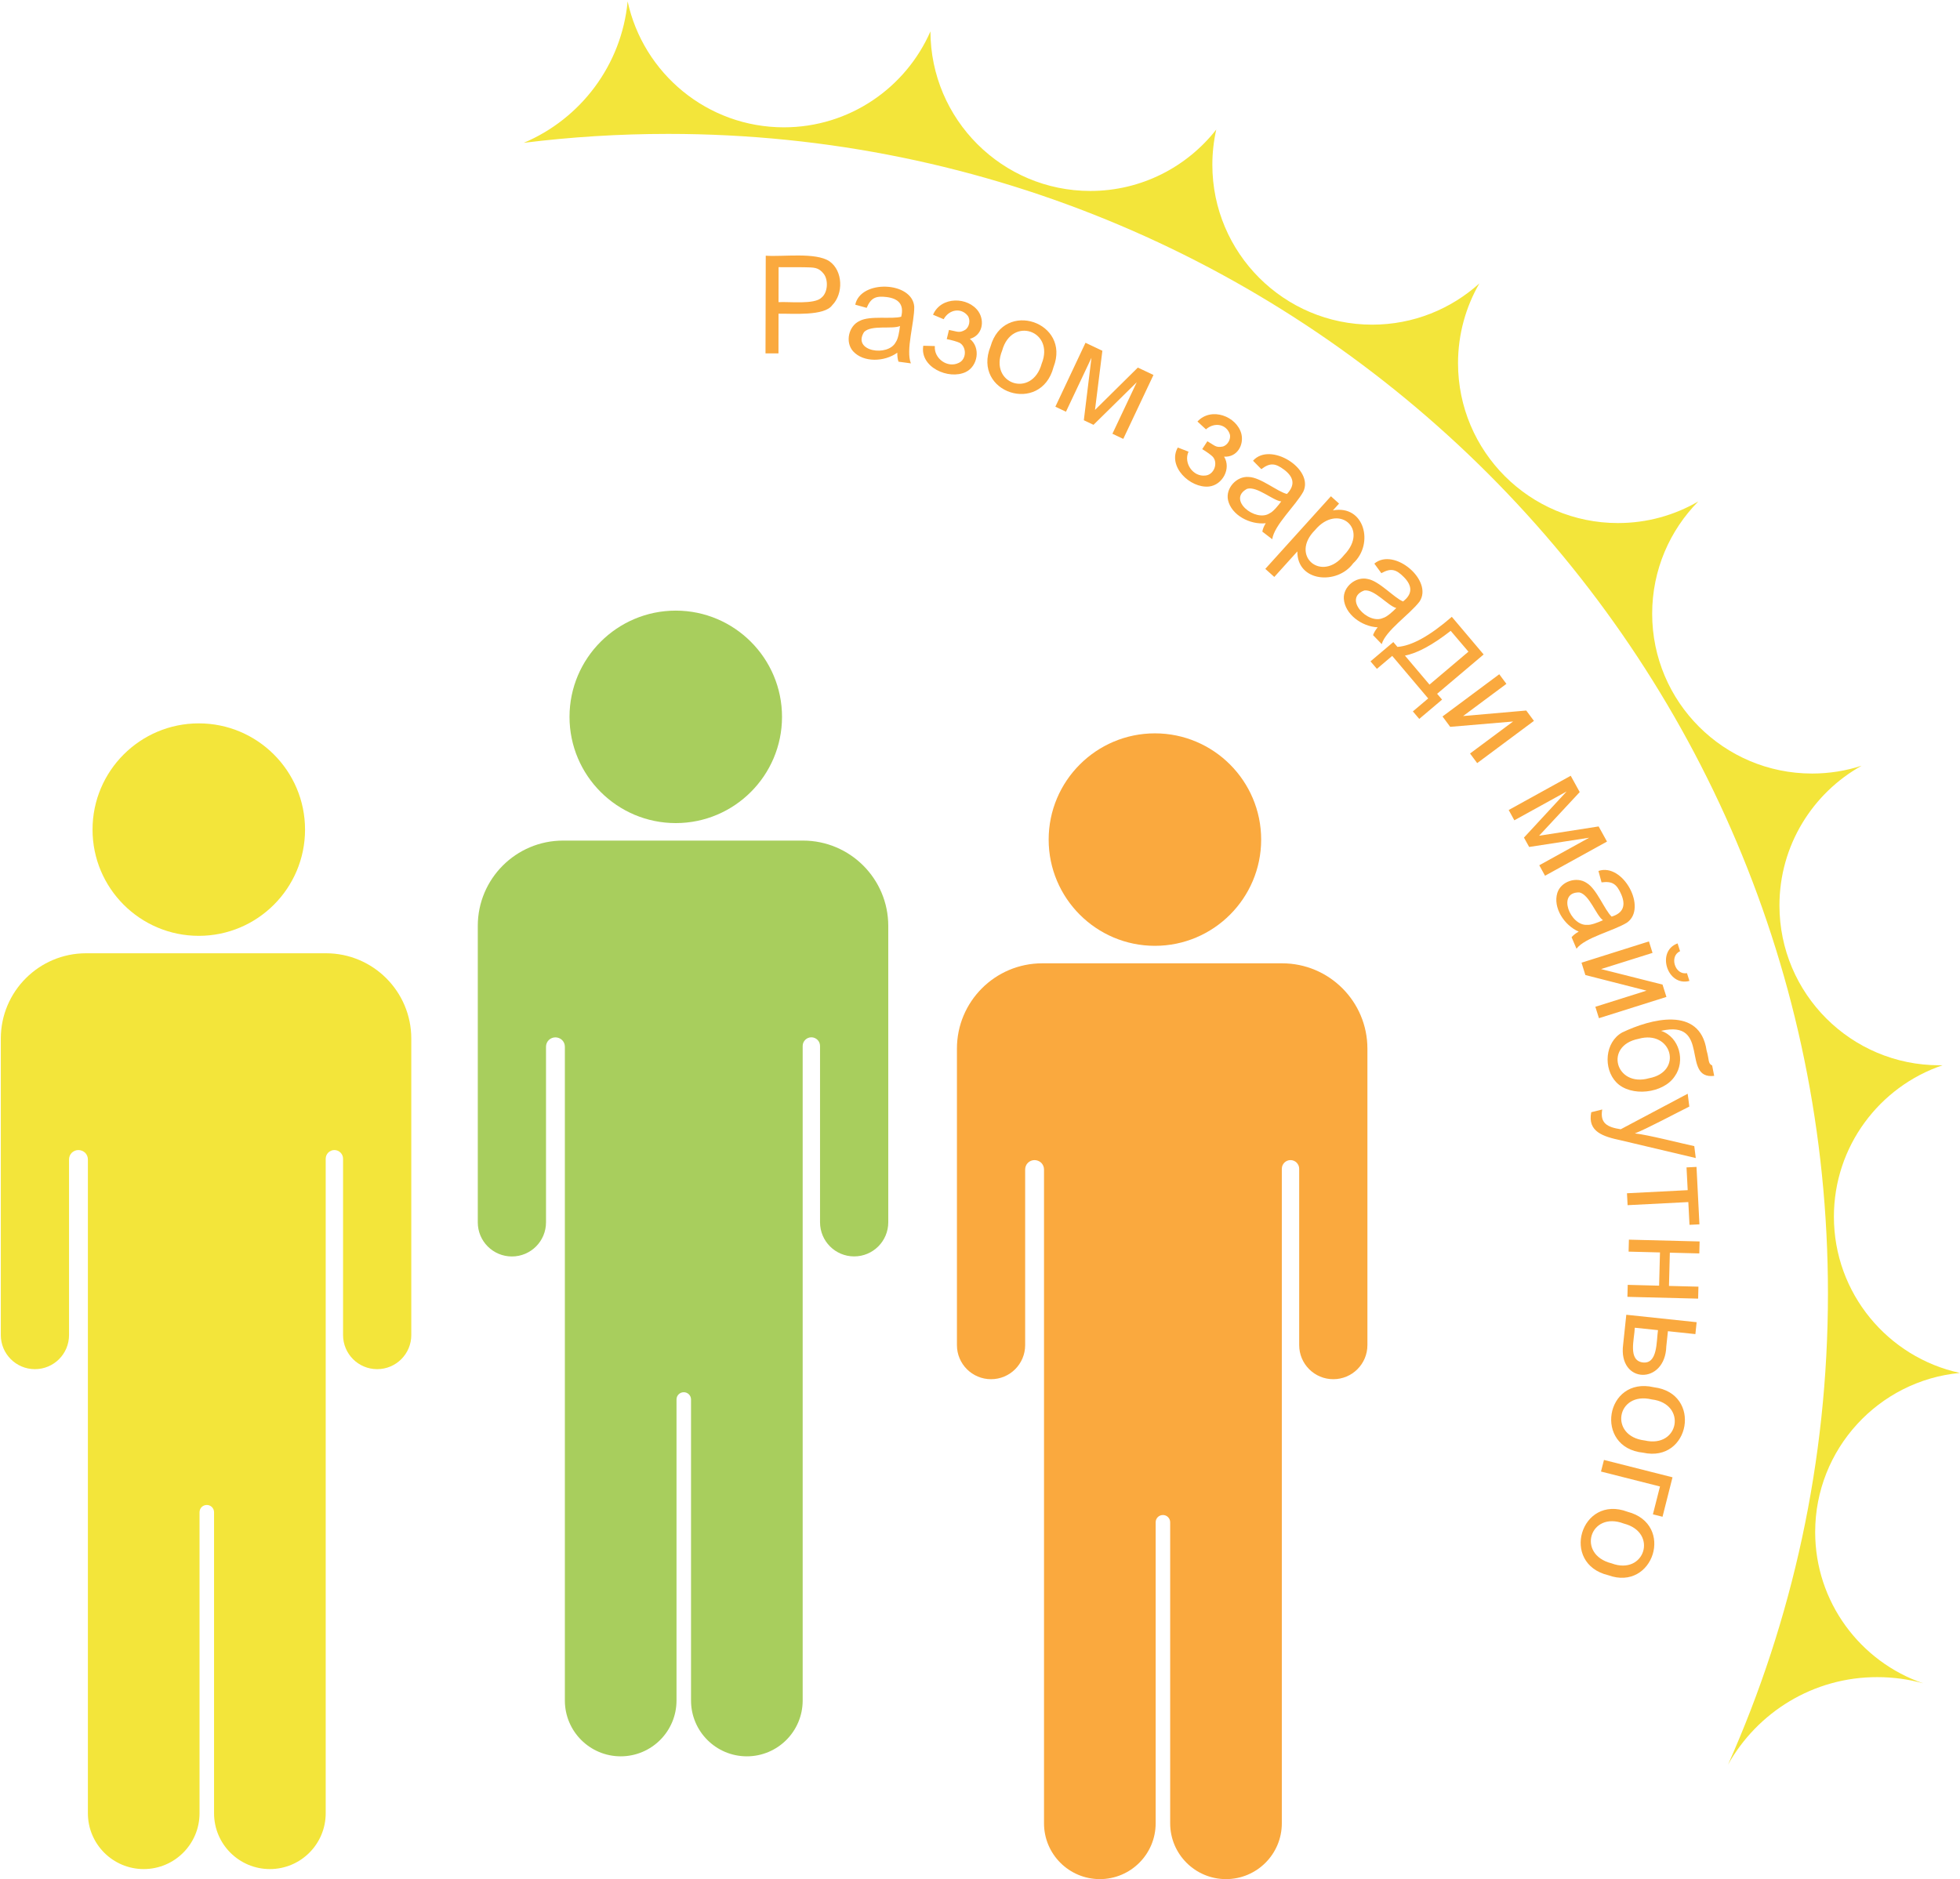 <svg enable-background="new 0 0 316 303" height="303" viewBox="0 0 316 303" width="316" xmlns="http://www.w3.org/2000/svg"><g clip-rule="evenodd" fill-rule="evenodd"><path d="m12.64 185.44c-.4 0-.78.16-1.07.44-.28.28-.44.67-.44 1.07v28.32c0 3.04-2.46 5.5-5.5 5.5s-5.5-2.46-5.5-5.5v-47.8c0-7.6 6.16-13.76 13.76-13.76h38.66c7.6 0 13.76 6.16 13.76 13.76v47.8c0 3.04-2.46 5.5-5.5 5.5s-5.5-2.46-5.5-5.5v-28.43c0-.77-.63-1.4-1.4-1.4-.77 0-1.4.63-1.4 1.4v105.54c0 4.97-4.03 9-9 9s-9-4.03-9-9v-48.54c0-.65-.52-1.17-1.17-1.17s-1.17.52-1.17 1.17v48.54c0 4.97-4.03 9-9 9s-9-4.03-9-9v-105.43c0-.4-.16-.78-.44-1.07-.31-.28-.69-.44-1.09-.44zm19.41-68.8c9.45 0 17.13 7.67 17.13 17.13 0 9.45-7.67 17.13-17.13 17.13s-17.13-7.68-17.13-17.13c0-9.46 7.67-17.13 17.13-17.13z" fill="#f3e53a"/><path d="m89.54 167.27c-.4 0-.78.16-1.07.44-.28.28-.44.67-.44 1.07v28.32c0 3.04-2.46 5.5-5.5 5.5s-5.5-2.46-5.5-5.5v-47.8c0-7.6 6.16-13.76 13.76-13.76h38.66c7.6 0 13.76 6.16 13.76 13.76v47.79c0 3.04-2.46 5.5-5.5 5.5s-5.5-2.46-5.5-5.5v-28.43c0-.77-.63-1.4-1.4-1.4-.77 0-1.4.63-1.4 1.4v105.54c0 4.97-4.03 9-9 9s-9-4.03-9-9v-48.54c0-.65-.52-1.17-1.17-1.17s-1.17.52-1.17 1.17v48.54c0 4.97-4.03 9-9 9s-9-4.03-9-9v-105.42c0-.4-.16-.79-.44-1.07-.3-.29-.69-.44-1.09-.44zm19.41-68.81c9.45 0 17.13 7.68 17.13 17.13s-7.68 17.13-17.13 17.13-17.13-7.68-17.13-17.13 7.68-17.13 17.13-17.13z" fill="#a8ce5d"/><path d="m166.79 187.06c-.4 0-.78.16-1.07.44-.28.28-.44.67-.44 1.07v28.32c0 3.04-2.46 5.5-5.5 5.5s-5.5-2.46-5.5-5.5v-47.8c0-7.6 6.16-13.76 13.76-13.76h38.66c7.6 0 13.76 6.16 13.76 13.76v47.8c0 3.04-2.46 5.5-5.5 5.5s-5.5-2.46-5.5-5.5v-28.43c0-.77-.63-1.4-1.4-1.4-.77 0-1.4.63-1.4 1.4v105.54c0 4.97-4.03 9-9 9s-9-4.03-9-9v-48.54c0-.65-.52-1.17-1.17-1.17s-1.17.52-1.17 1.17v48.54c0 4.97-4.03 9-9 9s-9-4.03-9-9v-105.43c0-.4-.16-.78-.44-1.07-.3-.28-.69-.44-1.09-.44zm19.41-68.81c9.45 0 17.13 7.68 17.13 17.13s-7.68 17.13-17.13 17.13-17.13-7.68-17.13-17.13 7.68-17.13 17.13-17.13z" fill="#faa93e"/><path d="m278.6 284.54c10.35-23.22 16.11-48.93 16.11-75.98 0-103.19-83.78-186.97-186.97-186.97-7.89 0-15.67.49-23.3 1.44 9.15-3.86 15.78-12.52 16.75-22.81 2.51 11.6 12.84 20.31 25.19 20.31 10.56 0 19.65-6.37 23.63-15.47.03 14.2 11.57 25.73 25.78 25.73 8.24 0 15.58-3.88 20.3-9.9-.41 1.83-.63 3.73-.63 5.68 0 14.23 11.55 25.78 25.77 25.78 6.64 0 12.7-2.52 17.28-6.65-2.18 3.78-3.44 8.18-3.44 12.86 0 14.23 11.55 25.78 25.78 25.78 4.72 0 9.15-1.27 12.96-3.49-4.6 4.66-7.44 11.05-7.44 18.11 0 14.23 11.55 25.77 25.78 25.77 2.79 0 5.47-.44 7.99-1.26-7.9 4.41-13.25 12.85-13.25 22.53 0 14.23 11.55 25.77 25.78 25.77h.52c-10.18 3.44-17.52 13.08-17.52 24.42 0 12.35 8.71 22.68 20.31 25.19-13.08 1.23-23.33 12.26-23.33 25.66 0 11.3 7.29 20.91 17.42 24.39-2.35-.65-4.82-1-7.37-1-10.36-.03-19.38 5.68-24.1 14.11z" fill="#f3e53a"/><path d="m261.8 245.67c-5.46-2.09-7.67 4.98-1.99 6.41 5.36 2.02 7.57-4.99 1.99-6.41zm.61-1.9c7.65 2 4.17 12.88-3.11 10.23-7.82-1.86-4.44-13.09 3.11-10.23zm7.24-5.56-1.61 6.36-1.55-.39 1.14-4.49-9.51-2.41.48-1.87zm-3.35-12.56c-5.68-1.35-6.94 5.94-1.13 6.62 5.58 1.29 6.84-5.94 1.13-6.62zm.35-1.96c7.85.97 5.84 12.22-1.74 10.55-7.99-.81-6.12-12.38 1.74-10.55zm-3.08-9.6c-.07 1.86-1.13 5.27 1.28 5.6 2.42.29 2.19-3.36 2.46-5.21zm9.97-.89-.2 1.92-4.43-.47-.26 2.44c-.17 6.25-7.79 6.1-6.96-.28 0 0 .51-4.81.51-4.81zm.48-13.02-.05 1.93-4.75-.12-.14 5.36 4.75.12-.05 1.93-11.4-.29.05-1.93 5.06.13.14-5.36-5.06-.13.05-1.93zm-.5-12.02.47 9.26-1.6.08-.19-3.67-9.79.5-.1-1.92 9.79-.5-.19-3.67zm-16.97-8.82 1.77-.44c-.4 2.24.85 2.86 2.98 3.19l10.8-5.73.26 2.07c-1.85.91-6.92 3.62-8.78 4.33 1.89.17 7.65 1.64 9.58 2.05l.24 1.92-12.05-2.85c-2.89-.62-5.43-1.38-4.8-4.54zm9.32-5.48c5.57-1.04 3.65-7.88-1.71-6.35-5.6 1.1-3.66 7.87 1.71 6.35zm10.17-2.06.33 1.68c-5.39.65-.47-9.13-8.56-7.26 2.97 1 3.95 4.9 2.2 7.33-1.83 2.78-7.1 3.39-9.43.96-2.12-2.21-1.84-6.47.96-8.03 4.54-2.17 12.52-4.33 13.6 2.87.46 1.59.2 2.13.9 2.45zm-4.06-14.89.4 1.26c-3.58.96-5.4-4.8-1.91-6.05l.4 1.26c-1.8.8-.81 3.92 1.11 3.53zm-6.13-5.11.58 1.85-8.3 2.61 9.91 2.5.63 1.99-10.88 3.43-.58-1.84 8.25-2.6-9.86-2.52-.62-1.99zm-7.41-3.42c-1.1-.76-2.17-4.1-3.79-4.48-3.71-.1-1.49 5.42 1.24 5.23.58.07 1.79-.4 2.55-.75zm-3.91 1.84c-2.35-1.02-4.18-3.87-3.45-6.24.58-1.87 3.13-2.71 4.74-1.6 1.63.97 2.88 4.37 4.02 5.42 1.9-.58 2.31-1.83 1.53-3.62-.72-1.63-1.41-2.13-3.16-1.9l-.5-1.84c3.95-1.36 7.94 5.99 4.6 8.33-2.21 1.36-6.76 2.39-8.14 4.21l-.79-1.86c.29-.34.68-.64 1.15-.9zm-1.29-25.13 1.45 2.63-6.55 7.04 9.6-1.5 1.35 2.44-9.99 5.51-.93-1.69 8.04-4.44-9.67 1.49-.84-1.51 6.88-7.44-8.43 4.65-.91-1.66zm-11.52-16.37 1.15 1.55-6.98 5.19 10.18-.89 1.24 1.67-9.15 6.81-1.15-1.55 6.94-5.16-10.14.86-1.24-1.67zm-7.83-7c-2.92 2.28-5.38 3.61-7.38 3.99l3.96 4.68 6.28-5.31zm.18-2.26 5.13 6.07-7.5 6.34.8.94-3.68 3.11-1.03-1.21 2.47-2.09-5.8-6.86-2.47 2.09-1.03-1.21 3.68-3.11.66.78c2.3-.16 5.22-1.77 8.77-4.85zm-8.95-1.42c-1.3-.31-3.5-3.05-5.15-2.83-3.5 1.24.56 5.59 3.03 4.43.57-.14 1.53-1 2.12-1.6zm-3 3.11c-2.56-.11-5.29-2.11-5.46-4.59-.13-1.96 1.95-3.65 3.85-3.2 1.87.32 4.26 3.05 5.7 3.62 1.57-1.22 1.5-2.54.13-3.93-1.25-1.26-2.08-1.49-3.63-.63l-1.13-1.54c3.19-2.69 9.56 2.74 7.28 6.13-1.57 2.06-5.45 4.65-6.09 6.85l-1.4-1.45c.16-.43.41-.85.75-1.26zm-10.11-15.67c-4.13 4.14 1.11 8.54 4.69 4.02 4.13-4.28-1-8.45-4.69-4.02zm-8.01 6.25 10.58-11.71 1.31 1.18-.99 1.1c5.09-.96 6.68 5.42 3.27 8.53-2.57 3.53-9.07 3.02-9-1.92l-3.72 4.12zm2.57-10.88c-1.33-.12-3.91-2.5-5.51-2.03-3.28 1.74 1.38 5.45 3.65 3.94.54-.23 1.37-1.23 1.86-1.91zm-2.5 3.52c-2.54.27-5.54-1.31-6.08-3.73-.42-1.92 1.39-3.9 3.33-3.73 1.9.04 4.66 2.39 6.17 2.74 1.37-1.44 1.11-2.73-.45-3.91-1.43-1.07-2.28-1.16-3.68-.09l-1.34-1.36c2.76-3.13 9.86 1.3 8.11 4.98-1.25 2.27-4.71 5.41-5.01 7.68l-1.6-1.23c.08-.44.26-.89.55-1.35zm-10.24-11.95.83-1.27c1.17.66 1.34 1.07 2.44.86.82-.18 1.41-1.23 1.17-2.01-.53-1.58-2.43-2-3.84-.77l-1.37-1.26c2.23-2.41 6.33-.85 7.08 1.98.45 1.83-.72 3.83-2.79 3.68 1.2 1.91-.26 4.59-2.43 4.82-3.04.31-6.75-3.24-5.03-6.29l1.73.67c-.84 1.85.74 4.08 2.7 3.85 1.41-.1 2.11-2.01 1.22-3.02-.24-.27-1.04-.84-1.71-1.24zm-18.82-17.15 2.72 1.29-1.19 9.54 6.91-6.83 2.52 1.19-4.87 10.31-1.75-.83 3.92-8.3-6.97 6.86-1.56-.74 1.23-10.07-4.11 8.7-1.71-.81zm-13.43 1.24c-2.2 5.41 4.82 7.77 6.37 2.12 2.13-5.32-4.83-7.67-6.37-2.12zm-1.88-.65c2.15-7.61 12.97-3.91 10.16 3.32-2.02 7.78-13.17 4.17-10.16-3.32zm-7.06-1.18.36-1.48c1.32.23 1.62.56 2.59 0 .71-.44.92-1.63.43-2.29-1.03-1.31-2.96-1.07-3.88.56l-1.71-.72c1.29-3.02 5.68-2.92 7.33-.51 1.04 1.57.61 3.85-1.39 4.4 1.77 1.4 1.3 4.41-.67 5.35-2.76 1.31-7.45-.79-6.84-4.24l1.86.05c-.17 2.03 2.06 3.59 3.84 2.72 1.3-.56 1.32-2.6.14-3.25-.34-.17-1.28-.44-2.06-.59zm-7.54-2.11c-1.21.56-4.63-.23-5.79.97-1.98 3.14 3.9 4.05 5.12 1.61.36-.47.58-1.74.67-2.58zm-.43 4.3c-2.08 1.5-5.46 1.61-7.13-.23-1.31-1.46-.73-4.08 1.05-4.89 1.67-.9 5.23-.24 6.71-.68.48-1.93-.39-2.92-2.33-3.17-1.77-.22-2.55.12-3.24 1.74l-1.84-.51c.85-4.09 9.2-3.76 9.51.31.04 2.59-1.4 7.03-.54 9.15l-2-.27c-.14-.42-.2-.91-.19-1.45zm-19.15-8.15c1.64-.11 5.83.42 6.94-.74.99-.79 1.13-2.77.36-3.81-.89-1.13-1.59-1.03-3.26-1.08 0 0-4.03-.01-4.03-.01zm-2.1 8.26.04-15.75c2.69.21 8.06-.6 10.28.91 2.18 1.53 2.26 5.23.44 7.07-1.28 1.78-6.32 1.34-8.66 1.37l-.01 6.4z" fill="#faa93e"/></g></svg>
